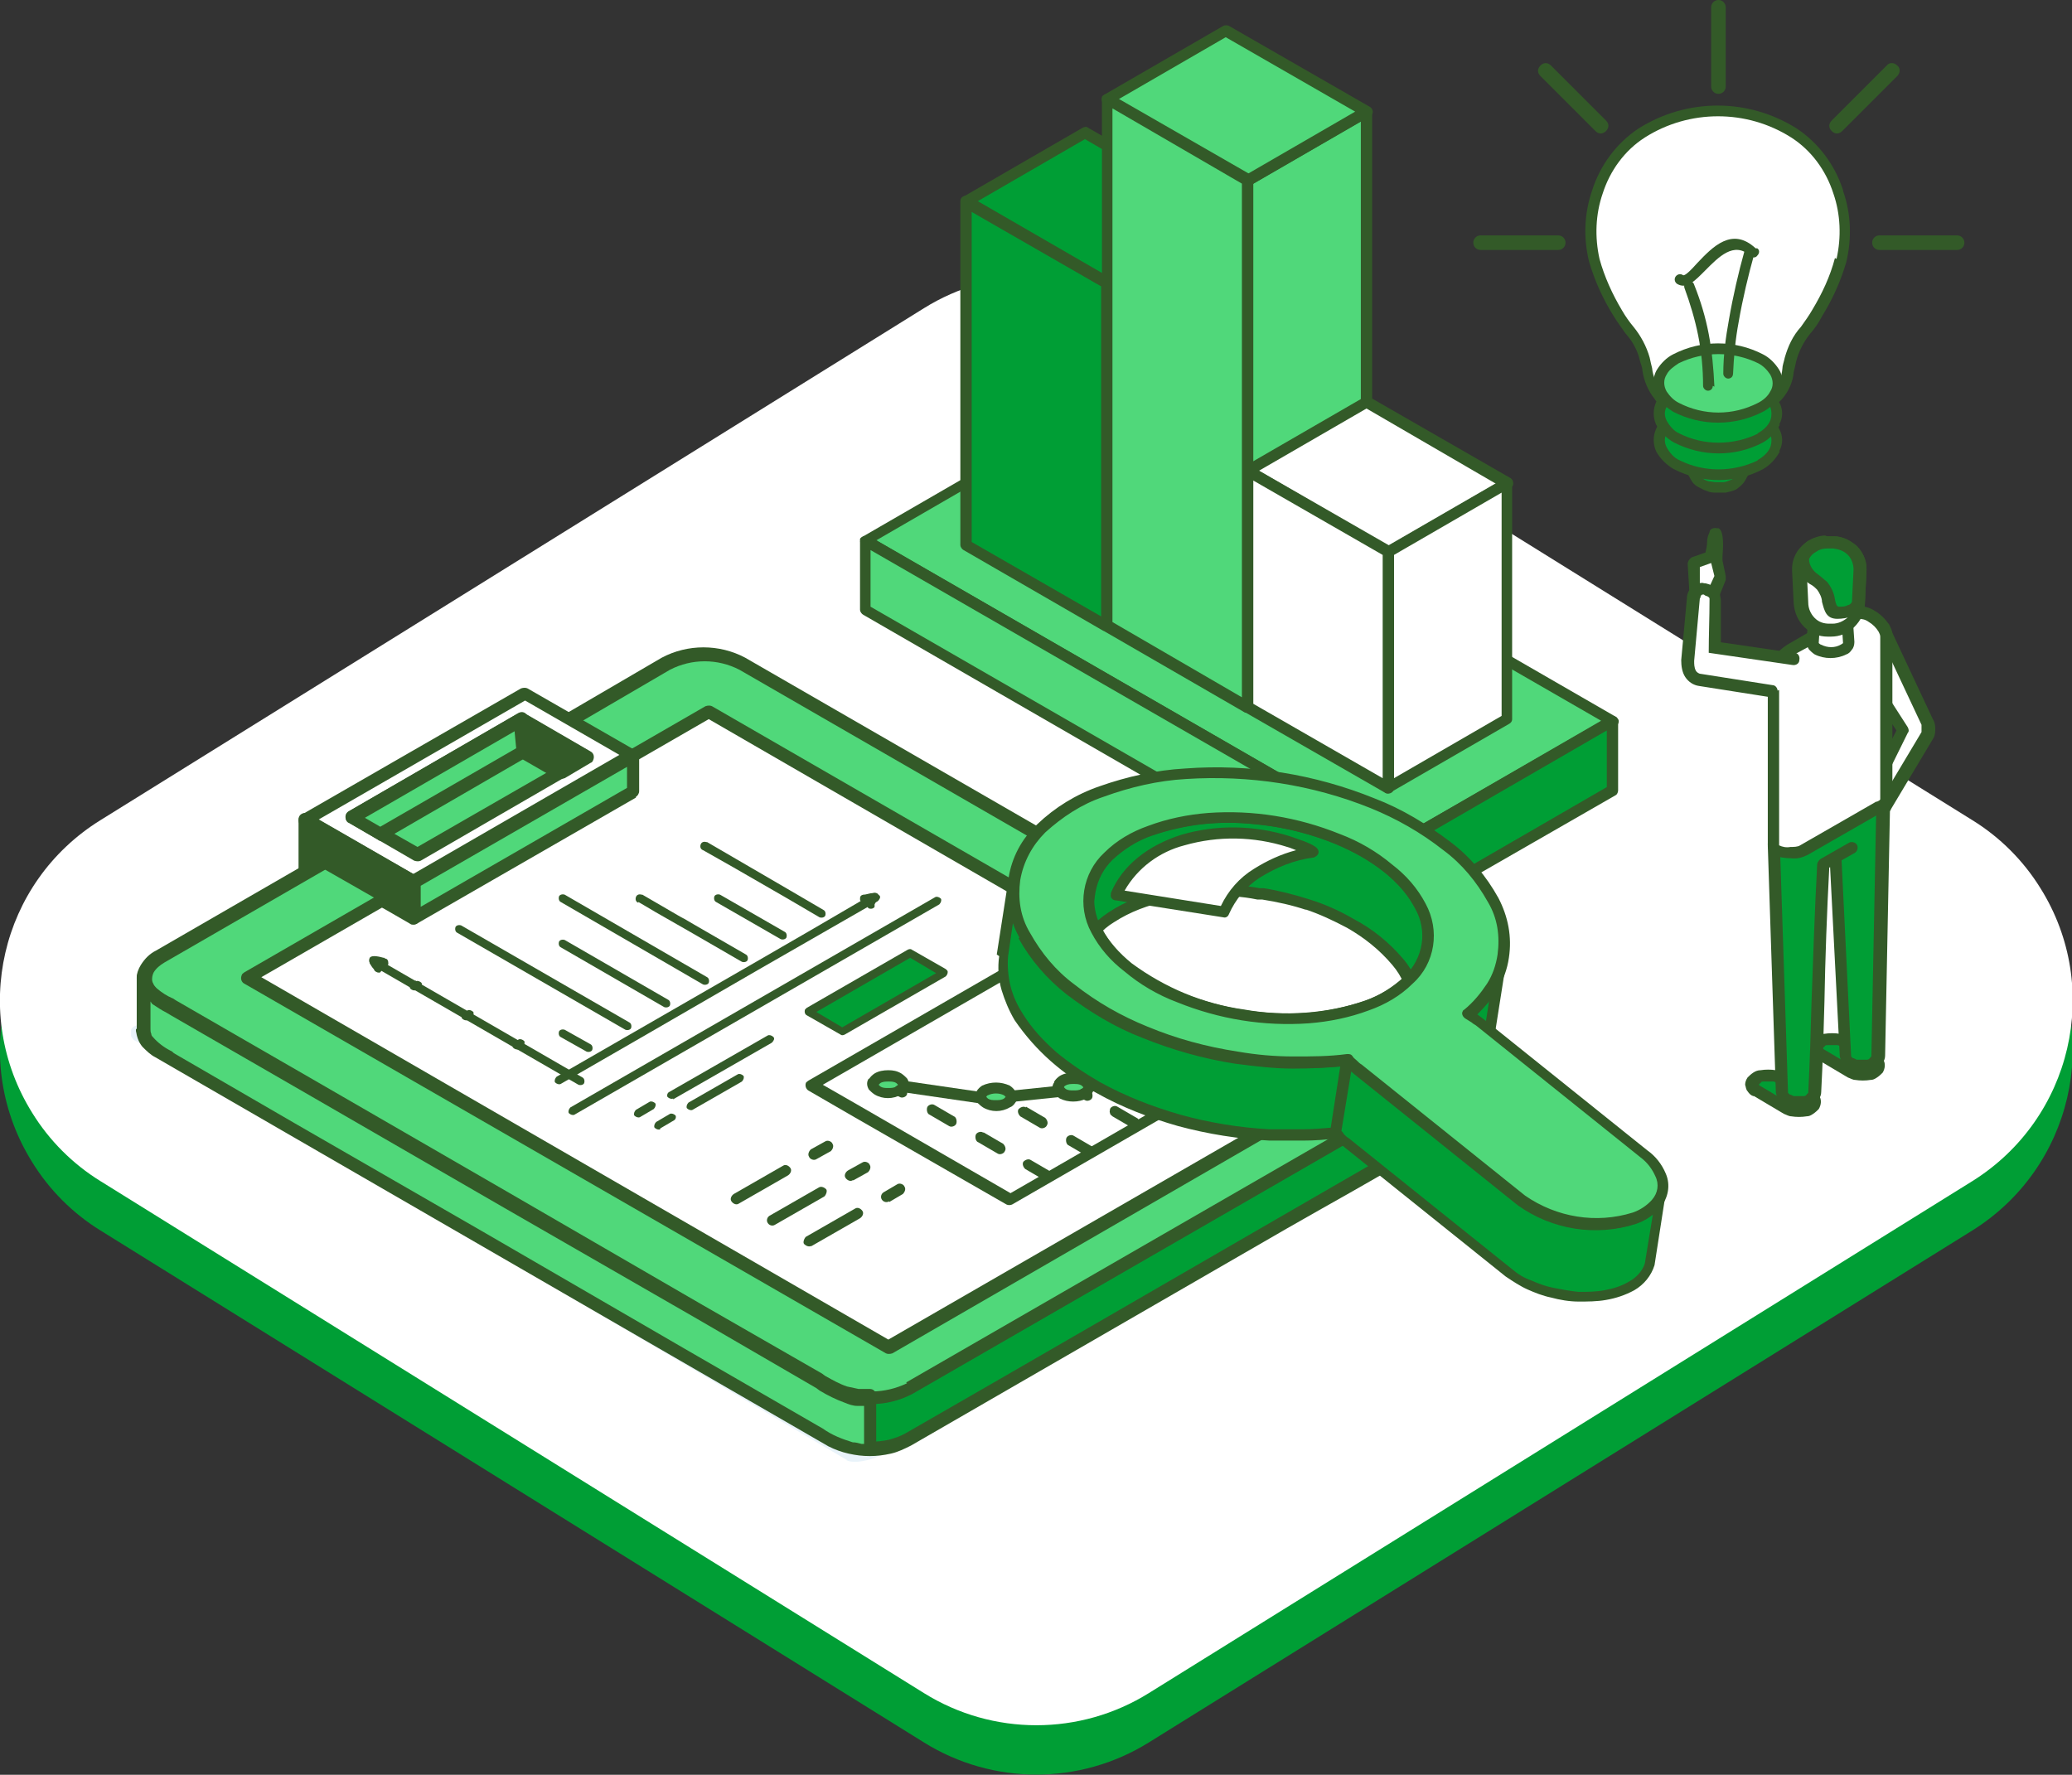 <?xml version="1.0" encoding="UTF-8"?>
<svg xmlns="http://www.w3.org/2000/svg" width="256.1" height="219.4" version="1.1" xmlns:xlink="http://www.w3.org/1999/xlink" viewBox="0 0 256.1 219.4">
  <rect x="0" y="0" width="256.1" height="219.4" fill="#333333" stroke="none"/>
  <defs>
    <style>
      .cls-1 {
        fill: #009e35;
      }

      .cls-1, .cls-2, .cls-3, .cls-4, .cls-5 {
        fill-rule: evenodd;
      }

      .cls-6 {
        clip-path: url(#clippath-6);
      }

      .cls-7 {
        clip-path: url(#clippath-7);
      }

      .cls-8 {
        opacity: .2;
      }

      .cls-9 {
        opacity: .1;
      }

      .cls-10 {
        opacity: .1;
      }

      .cls-11 {
        clip-path: url(#clippath-4);
      }

      .cls-12 {
        clip-path: url(#clippath-9);
      }

      .cls-13 {
        clip-path: url(#clippath-10);
      }

      .cls-2 {
        fill: #fff;
      }

      .cls-14 {
        opacity: .2;
      }

      .cls-3, .cls-15 {
        fill: #335a28;
      }

      .cls-16 {
        fill: none;
      }

      .cls-4 {
        fill: #1a87c7;
      }

      .cls-5 {
        fill: #50d87a;
      }

      .cls-17 {
        clip-path: url(#clippath-1);
      }

      .cls-18 {
        clip-path: url(#clippath-5);
      }

      .cls-19 {
        opacity: .1;
      }

      .cls-20 {
        clip-path: url(#clippath-8);
      }

      .cls-21 {
        clip-path: url(#clippath-3);
      }

      .cls-22 {
        opacity: .2;
      }

      .cls-23 {
        opacity: .1;
      }

      .cls-24 {
        opacity: .2;
      }

      .cls-25 {
        clip-path: url(#clippath-2);
      }

      .cls-26 {
        clip-path: url(#clippath);
      }
    </style>
    <clipPath id="clippath">
      <rect class="cls-16" y="0" width="256.1" height="219.4"/>
    </clipPath>
    <clipPath id="clippath-1">
      <rect class="cls-16" y="0" width="256.1" height="219.4"/>
    </clipPath>
    <clipPath id="clippath-2">
      <rect class="cls-16" x="16.2" y="87.9" width="157.8" height="92.8"/>
    </clipPath>
    <clipPath id="clippath-3">
      <rect class="cls-16" x="19.2" y="88.8" width="153" height="90.1"/>
    </clipPath>
    <clipPath id="clippath-4">
      <rect class="cls-16" x="22.3" y="89.8" width="148.1" height="87.5"/>
    </clipPath>
    <clipPath id="clippath-5">
      <rect class="cls-16" x="25.3" y="90.7" width="143.3" height="84.9"/>
    </clipPath>
    <clipPath id="clippath-6">
      <rect class="cls-16" x="28.4" y="91.6" width="138.4" height="82.2"/>
    </clipPath>
    <clipPath id="clippath-7">
      <rect class="cls-16" x="31.4" y="92.6" width="133.6" height="79.6"/>
    </clipPath>
    <clipPath id="clippath-8">
      <rect class="cls-16" x="34.5" y="93.5" width="128.7" height="77"/>
    </clipPath>
    <clipPath id="clippath-9">
      <rect class="cls-16" x="37.5" y="94.4" width="123.9" height="74.3"/>
    </clipPath>
    <clipPath id="clippath-10">
      <rect class="cls-16" x="114.2" y="63.2" width="73.9" height="42.6"/>
    </clipPath>
  </defs>
  <!-- Generator: Adobe Illustrator 28.7.1, SVG Export Plug-In . SVG Version: 1.2.0 Build 142)  -->
  <g>
    <g id="Groupe_160">
      <g class="cls-26">
        <g id="Groupe_159">
          <g id="Groupe_158">
            <g class="cls-17">
              <g id="Groupe_157">
                <path id="Tracé_1477" class="cls-1" d="M114.2,44.2L12.4,107.5C0,115.2-3.7,131.4,4,143.7c2.1,3.4,5,6.3,8.4,8.4l101.8,63.3c8.5,5.3,19.3,5.3,27.8,0l101.8-63.3c12.3-7.7,16.1-23.9,8.4-36.2-2.1-3.4-5-6.3-8.4-8.4l-101.8-63.3c-8.5-5.3-19.3-5.3-27.8,0"/>
                <path id="Tracé_1478" class="cls-2" d="M114.2,38.1L12.4,101.4C0,109.1-3.7,125.3,4,137.6c2.1,3.4,5,6.3,8.4,8.4l101.8,63.3c8.5,5.3,19.3,5.3,27.8,0l101.8-63.3c12.3-7.7,16.1-23.9,8.4-36.2-2.1-3.4-5-6.3-8.4-8.4l-101.8-63.3c-8.5-5.3-19.3-5.3-27.8,0"/>
                <path id="Tracé_1479" class="cls-1" d="M215.7,58.2l-.5.9c-.5.7-1.2,1.1-2,1.2-.7.1-1.4,0-2.1,0-.7-.1-1.2-.5-1.6-1.1l-.5-.9c2.2.6,4.5.6,6.7,0"/>
                <path id="Tracé_1480" class="cls-3" d="M216.2,58.5l-.5.9c-.3.5-.7.8-1.1,1.1-.4.2-.9.3-1.3.4h0c-.4,0-.8,0-1.1,0-.4,0-.8,0-1.2-.2h0c-.4-.1-.7-.3-1.1-.5-.4-.2-.7-.5-.9-.9l-.5-.9c-.2-.3,0-.7.3-.9.1,0,.3,0,.5,0,2.1.6,4.2.6,6.3,0,.3-.1.7,0,.8.4,0,.2,0,.4,0,.5M214,59.3c0,0,.2-.1.3-.2-.7,0-1.3.1-2,.1-.7,0-1.3,0-2-.1h.1c.2.2.5.3.8.4.3,0,.6.1.9.1.3,0,.6,0,.9,0h0c.3,0,.7-.2,1-.3"/>
                <path id="Tracé_1481" class="cls-1" d="M217.5,57.4c2-1.1,2.6-2.7,1.8-4.2l-1.4-2.7h-11.2l-1.4,2.7c-.7,1.4-.1,3.1,1.8,4.2,3.2,1.6,7.1,1.6,10.3,0"/>
                <path id="Tracé_1482" class="cls-3" d="M217.2,56.9c.7-.4,1.3-.9,1.6-1.6.2-.5.2-1.2,0-1.7l-1.2-2.4h-10.4l-1.2,2.4c-.3.5-.3,1.1,0,1.7.4.7.9,1.3,1.6,1.6,3,1.5,6.6,1.5,9.7,0h0ZM220,55.8c-.5.9-1.2,1.7-2.1,2.2h0c-3.4,1.8-7.5,1.8-11,0-.9-.5-1.7-1.3-2.2-2.2-.4-.9-.4-1.9,0-2.8l1.4-2.7c0-.2.3-.4.6-.4h11.2c.2,0,.5.1.6.4l1.4,2.7c.5.9.5,1.9,0,2.8"/>
                <path id="Tracé_1483" class="cls-2" d="M227.2,23.7c2.1,6.5-.2,10.9-2.5,14.9-1.5,2.5-2.5,2.9-3.3,5.7-.5,1.7-.3,3.1-1.7,4.5-3.7,3.8-11.5,4-14.8,0-1.3-1.5-1.2-2.7-1.7-4.5-.8-2.9-1.9-3.2-3.3-5.7-2.3-4-4.6-8.4-2.5-14.9,2.1-6.7,8.5-10,14.9-10s12.8,3.3,14.9,10"/>
                <path id="Tracé_1484" class="cls-3" d="M227.8,23.6c1,2.8,1.1,5.9.4,8.8-.7,2.4-1.7,4.6-3,6.7-.4.8-.9,1.5-1.5,2.2h0c-.8,1-1.4,2.2-1.7,3.4-.1.5-.2.9-.3,1.3-.1,1.3-.7,2.5-1.5,3.4-.2.2-.4.4-.7.6-2.1,1.7-4.7,2.5-7.4,2.5-2.6,0-5.2-.8-7.1-2.6-.2-.2-.4-.4-.5-.6-.8-1-1.3-2.2-1.5-3.5,0-.4-.2-.8-.3-1.2-.3-1.3-.9-2.4-1.8-3.4-.5-.7-1-1.4-1.5-2.2-1.3-2.1-2.3-4.3-3-6.7-.7-2.9-.6-5.9.4-8.8,1-3.1,3-5.8,5.7-7.6,6-3.8,13.6-3.8,19.6,0,2.7,1.8,4.7,4.5,5.7,7.6M227,32c.6-2.7.5-5.5-.4-8.1-.9-2.8-2.7-5.3-5.2-6.9-5.5-3.5-12.6-3.5-18.1,0-2.5,1.6-4.3,4.1-5.2,6.9-.9,2.6-1,5.4-.4,8.1.6,2.2,1.6,4.4,2.8,6.4.4.7.9,1.4,1.4,2,.9,1.1,1.6,2.4,2,3.8.1.5.2.9.3,1.3.1,1.1.6,2.1,1.2,2.9.1.2.3.3.4.5,1.7,1.5,4,2.3,6.2,2.2,2.4,0,4.7-.7,6.5-2.2.2-.2.4-.3.6-.5.7-.8,1.1-1.7,1.2-2.8,0-.4.2-.9.3-1.4.4-1.4,1-2.7,2-3.8h0c.5-.7,1-1.4,1.4-2.1,1.2-2,2.2-4.1,2.8-6.4"/>
                <path id="Tracé_1485" class="cls-1" d="M217.5,54.1c2-1.1,2.6-2.7,1.8-4.2l-1.4-2.7h-11.2l-1.4,2.7c-.7,1.4-.1,3.1,1.8,4.2,3.2,1.6,7.1,1.6,10.3,0"/>
                <path id="Tracé_1486" class="cls-3" d="M217.2,53.6c.7-.4,1.3-.9,1.6-1.6.2-.5.2-1.2,0-1.7l-1.2-2.4h-10.4l-1.2,2.4c-.3.5-.3,1.1,0,1.7.4.7.9,1.3,1.6,1.6,3,1.5,6.6,1.5,9.7,0h0ZM220,52.5c-.5.9-1.2,1.7-2.1,2.2h0c-3.4,1.8-7.5,1.8-11,0-.9-.5-1.7-1.3-2.2-2.2-.4-.9-.4-1.9,0-2.8l1.4-2.7c0-.2.3-.4.6-.4h11.2c.2,0,.5.1.6.4l1.4,2.7c.5.9.5,1.9,0,2.8"/>
                <path id="Tracé_1487" class="cls-5" d="M217.5,44.4c2.9,1.7,2.9,4.4,0,6-3.3,1.7-7.2,1.7-10.5,0-2.9-1.7-2.9-4.4,0-6,3.3-1.7,7.2-1.7,10.5,0"/>
                <path id="Tracé_1488" class="cls-3" d="M217.9,43.8c.8.4,1.5,1.1,2,1.9.6,1,.6,2.3,0,3.3-.5.8-1.2,1.5-2,1.9-3.5,1.8-7.6,1.8-11.1,0h0c-.8-.5-1.5-1.1-2-1.9-.6-1-.6-2.3,0-3.3.5-.8,1.2-1.5,2-1.9h0c3.5-1.8,7.6-1.8,11.1,0M218.8,46.3c-.4-.6-.9-1.1-1.5-1.4-3.1-1.5-6.7-1.5-9.8,0h0c-.6.4-1.2.8-1.5,1.4-.4.6-.4,1.4,0,2.1.4.6.9,1.1,1.5,1.4h0c3.1,1.6,6.7,1.6,9.8,0,.6-.3,1.2-.8,1.5-1.4.4-.6.4-1.4,0-2.1"/>
                <path id="Tracé_1489" class="cls-3" d="M214.2,46.2c0,.4-.3.6-.6.6s-.6-.3-.6-.6c0-2.3.3-4.5.7-6.7.5-2.9,1.2-5.9,1.9-8.4.1-.3.5-.5.8-.4.3,0,.5.4.4.8-.7,2.5-1.4,5.4-1.9,8.3-.4,2.1-.6,4.3-.7,6.5M211.7,47.7c0,.4-.3.6-.6.6s-.6-.3-.6-.6h0c0-2.1-.2-4.2-.6-6.2-.4-2-1-4-1.7-5.9-.1-.3,0-.7.4-.8.3-.1.7,0,.8.4.8,2,1.4,4,1.8,6.1.4,2.1.6,4.3.7,6.5"/>
                <path id="Tracé_1490" class="cls-3" d="M217.2,30.7c.3.2.3.6,0,.9-.2.3-.6.3-.9,0h0c-2-1.8-3.9.2-5.5,1.8-1.3,1.3-2.3,2.4-3.5,1.7-.3-.2-.4-.6-.2-.9.2-.3.6-.4.9-.2.2.2,1-.6,1.8-1.5,1.9-2,4.3-4.5,7.2-1.8"/>
                <path id="Tracé_1491" class="cls-3" d="M213.3,10.7c0,.5-.4.9-.9.9-.5,0-.9-.4-.9-.9,0,0,0,0,0,0V.9c0-.5.4-.9.9-.9.5,0,.9.4.9.9,0,0,0,0,0,0v9.8Z"/>
                <path id="Tracé_1492" class="cls-3" d="M198.5,14.9c.4.4.4.9,0,1.3s-.9.4-1.3,0h0l-6.8-6.8c-.4-.4-.4-.9,0-1.3s.9-.4,1.3,0l6.8,6.8Z"/>
                <path id="Tracé_1493" class="cls-3" d="M192.6,29.1c.5,0,.9.4.9.9s-.4.9-.9.9h-9.6c-.5,0-.9-.4-.9-.9s.4-.9.9-.9h9.6Z"/>
                <path id="Tracé_1494" class="cls-3" d="M227.7,16.2c-.4.4-.9.4-1.3,0s-.4-.9,0-1.3h0l6.8-6.8c.3-.4.9-.4,1.3,0,.4.3.4.9,0,1.3,0,0,0,0,0,0l-6.8,6.8Z"/>
                <path id="Tracé_1495" class="cls-3" d="M232.3,30.9c-.5,0-.9-.4-.9-.9s.4-.9.9-.9h9.6c.5,0,.9.4.9.9s-.4.9-.9.9h-9.6Z"/>
                <path id="Tracé_1496" class="cls-2" d="M228.8,80.4l4.1-2.5,5.4,11.2c.2.5.3,1,0,1.5-.1.3,0,0,0,.1l-4.5,8.4c0,.2,0,.1-.3.4-.5.4-1.3.3-1.7-.2-.3-.4-.4-.9-.1-1.3l3.4-7.9-6.3-9.7Z"/>
                <path id="Tracé_1497" class="cls-3" d="M232.3,78.3c-.2-.4,0-.8.3-1s.8,0,1,.3c0,0,0,0,0,0l5.3,11.3c.2.3.3.7.3,1.1,0,.4,0,.8-.2,1.2,0,0,0,0,0,0l-5.2,8.7c-.3.7-1,1.2-1.8,1.2-.3,0-.5,0-.8-.1-.3-.1-.5-.3-.7-.5-.5-.6-.5-1.4-.2-2.1h0s4.1-8.1,4.1-8.1l-5.2-8c-.2-.3-.1-.8.2-1,.3-.2.8-.1,1,.2,0,0,0,0,0,0l5.4,8.4h0c.1.2.2.5,0,.7l-4.2,8.5c-.1.2-.1.4,0,.5,0,0,0,0,0,0,0,0,.1,0,.2,0,.2,0,.4-.2.5-.4h0s0,0,0,0l5.2-8.7c0-.2,0-.3,0-.5,0-.1,0-.3,0-.4,0,0,0,0,0,0l-5.3-11.3Z"/>
                <path id="Tracé_1498" class="cls-1" d="M225,130.4c-.5-.2-.7-.6-.5-1.1,0-.3.3-.5.5-.5.9-.5,1.9-.5,2.8,0l3.7,2.2c.5.2.7.6.5,1.1,0,.3-.3.5-.5.5-.9.5-1.9.5-2.8,0l-3.7-2.2Z"/>
                <path id="Tracé_1499" class="cls-3" d="M224.6,131c-.3-.1-.5-.3-.7-.6,0,0,0,0,0,0-.2-.2-.2-.5-.3-.8,0-.3.1-.6.3-.9h0c.2-.2.4-.4.7-.6h0c.3-.2.6-.3.9-.3.6-.1,1.3-.1,1.9,0,.3,0,.6.2.9.3h0s3.7,2.2,3.7,2.2c.3.1.5.3.7.6,0,0,0,0,0,0,.4.5.3,1.2,0,1.7h0c-.2.2-.4.4-.7.6h0c-.3.2-.5.3-.8.3-.6.1-1.3.1-1.9,0-.3,0-.6-.2-.9-.3l-3.7-2.2ZM225.2,129.5c0,0,.1.1.2.2l3.7,2.2c.1,0,.3.1.5.2.4,0,.8,0,1.2,0,.1,0,.3,0,.4-.2h0c0,0,.1-.1.2-.2h0c0,0-.1-.1-.2-.2l-3.7-2.1h0c-.1-.1-.3-.2-.4-.2-.4,0-.8,0-1.2,0-.2,0-.3,0-.4.2h0c0,0-.1,0-.2.2h0Z"/>
                <path id="Tracé_1500" class="cls-1" d="M217.1,134.8c-.5-.2-.7-.6-.5-1.1,0-.3.3-.5.5-.5.9-.5,1.9-.5,2.8,0l3.7,2.2c.5.2.7.6.5,1.1,0,.3-.3.5-.5.5-.9.5-1.9.5-2.8,0l-3.7-2.2Z"/>
                <path id="Tracé_1501" class="cls-3" d="M216.7,135.5c-.3-.1-.5-.3-.7-.6,0,0,0,0,0,0-.2-.2-.2-.5-.3-.8,0-.3.1-.6.3-.9h0c.2-.2.4-.4.7-.6h0c.3-.2.6-.3.9-.3.6-.1,1.3-.1,1.9,0,.3,0,.6.2.9.3h0s3.7,2.2,3.7,2.2c.3.1.5.3.7.6,0,0,0,0,0,0,.4.5.3,1.2,0,1.7h0c-.2.2-.4.4-.7.6h0c-.3.2-.5.3-.8.3-.6.1-1.3.1-1.9,0-.3,0-.6-.2-.9-.3l-3.7-2.2ZM217.3,134c0,0,.1.1.2.2l3.7,2.2c.1,0,.3.1.5.2.4,0,.8,0,1.2,0,.1,0,.3,0,.4-.2h0c0,0,.1-.1.2-.2h0c0,0-.1-.1-.2-.2l-3.7-2.1h0c-.1-.1-.3-.2-.4-.2-.4,0-.8,0-1.2,0-.2,0-.3,0-.4.2h0c0,0-.1,0-.2.2h0Z"/>
                <path id="Tracé_1502" class="cls-1" d="M231,97.2c1.1.4,1.8,1.5,1.8,2.6,0,0,0,.2,0,.2l-.6,30.5c0,.4-.3.7-.6.8-.9.5-1.9.5-2.8,0-.3-.1-.6-.5-.6-.8l-1.3-24.6-1.6.9c-.5,9.5-.7,18.8-1,28.2,0,.4-.3.7-.6.8-.9.5-1.9.5-2.8,0-.3-.1-.6-.5-.6-.8l-1-30.5c0,0,0-.2,0-.2,0-1.7,1-2.2,2.3-2.9l4-2.3,2.9-1.6c.8-.5,1.7-.6,2.6-.3"/>
                <path id="Tracé_1503" class="cls-3" d="M231.3,96.5c1.4.5,2.3,1.9,2.3,3.3,0,.1,0,.2,0,.3l-.6,30.4h0c0,.3-.1.6-.3.9h0c-.2.2-.4.4-.7.6h0c-.3.2-.5.3-.8.3-.6.1-1.3.1-1.9,0-.3,0-.6-.2-.9-.3-.3-.1-.5-.3-.7-.6,0,0,0,0,0,0-.2-.2-.2-.5-.3-.8h0s-1.2-23.4-1.2-23.4h-.1c-.3,5.7-.5,11.2-.6,16.7-.1,3.7-.2,7.4-.4,11.1h0c0,.3-.1.6-.3.9h0c-.2.2-.4.4-.7.6h0c-.3.2-.5.3-.8.3-.6.1-1.3.1-1.9,0-.3,0-.6-.2-.9-.3-.3-.1-.5-.3-.7-.6,0,0,0,0,0,0-.2-.2-.2-.5-.3-.8h0s-1-30.5-1-30.5h0v-.3c0-2.1,1.2-2.7,2.6-3.5h0c2.3-1.3,4.6-2.7,6.9-3.9h0c.5-.3,1-.5,1.6-.5.6,0,1.1,0,1.6.2M231.7,98.7c-.2-.3-.6-.6-1-.8-.3-.1-.6-.2-.9-.1-.4,0-.7.2-1,.4l-6.9,3.9h-.1c-1,.6-1.8,1.1-1.8,2.3h0c0,0,0,.2,0,.2h0s1,30.5,1,30.5h0c0,0,0,0,0,0,0,0,.1.1.2.2.1,0,.3.1.5.2.4,0,.8,0,1.2,0,.1,0,.3,0,.4-.2h0c0,0,.1-.1.2-.2h0s0,0,0,0h0c.2-3.8.3-7.5.4-11.1.2-5.7.4-11.4.7-17.1h0c0-.3.2-.5.4-.6l1.5-.9c.3-.2.8-.1,1,.2,0,.1.1.2.1.4l1.2,24.6s0,0,0,0h0c0,0,.1.1.2.2.1,0,.3.1.5.2.4,0,.8,0,1.2,0,.1,0,.3,0,.4-.2h0c0,0,.1-.1.2-.2h0s0,0,0,0h0l.6-30.5s0,0,0-.1h0v-.2c0-.4-.1-.8-.4-1.2"/>
                <path id="Tracé_1504" class="cls-2" d="M224.8,76.5c.9.4,1.9.4,2.8,0,.4-.1.7-.6.5-1.1,0-.2-.3-.4-.5-.5-.9-.4-1.9-.4-2.8,0-.4.1-.7.6-.5,1.1,0,.2.3.4.5.5"/>
                <path id="Tracé_1505" class="cls-3" d="M225.2,75.8c.6.3,1.4.3,2,0,0,0,.1,0,.2-.1,0,0-.1-.1-.2-.1h0c-.3-.2-.6-.2-1-.2-.3,0-.7,0-1,.2h0c0,0-.1,0-.2.1,0,0,.1.1.2.1h0ZM226.2,77.6c-.6,0-1.2-.1-1.8-.4h0c-.3-.2-.6-.4-.7-.7h0c-.1-.2-.2-.5-.2-.7h0c0-.2,0-.5.2-.7,0,0,0,0,0,0,.2-.3.4-.5.7-.7h0c.5-.3,1.1-.4,1.8-.4.6,0,1.2.1,1.7.4h0c.3.2.6.4.7.7h0c.3.5.3,1,0,1.5h0c-.2.3-.4.5-.7.7-.5.3-1.1.4-1.8.4"/>
                <path id="Tracé_1506" class="cls-2" d="M232.5,99.7h0c.5-.2.7-.7.7-1.1v-19.9c-.2-1.8-2.9-3.4-4.1-2.7l-5.7,3.3-2.1,1.2c-1.1.5-1.9,1.6-2.1,2.8v20.6c0,.1,0,.3,0,.4h0c0,0,0,0,0,0,0,.3-.2.5.4.9,1.1.5,2.3.5,3.4,0l9.5-5.5h0Z"/>
                <path id="Tracé_1507" class="cls-3" d="M232.9,100.3s0,0-.1,0l-9.4,5.4c-.6.3-1.3.5-2,.4-.7,0-1.5-.1-2.1-.4-.8-.5-.8-.9-.8-1.3,0,0,0-.1,0-.2h0c0-.1,0-.2,0-.3,0,0,0-.2,0-.3v-20.5c0-.7.3-1.4.7-1.9.5-.6,1.1-1.1,1.7-1.5l7.8-4.5c.2-.1.5-.2.8-.3.8,0,1.6.2,2.2.6.7.4,1.3,1,1.8,1.7.2.4.4.8.4,1.2,0,0,0,0,0,.1v19.9c0,.4,0,.7-.2,1.1-.2.3-.5.6-.8.7M232.2,99c0,0,.2-.1.2-.2,0,0,0,0,0,0,0,0,0-.1,0-.2h0v-19.9c0-.2-.1-.4-.2-.6-.3-.5-.7-.9-1.2-1.2-.4-.3-.8-.4-1.3-.4,0,0-.1,0-.2,0-2.6,1.5-5.2,3.1-7.9,4.5-.5.3-.9.6-1.3,1.1-.2.3-.4.7-.4,1.1v20.6c0,0,0,.1,0,.2h0c0,0,0,0,0,.1,0,.1,0,.3,0,.4h0s0,.1,0,.1c0,0,0,0,0-.1h0c.4.2.9.3,1.4.2.4,0,.9,0,1.2-.2l9.4-5.4s0,0,.1,0"/>
                <path id="Tracé_1508" class="cls-2" d="M224.3,75.7h3.9l.3,3.7s0,0,0,.1c0,.4-.3.8-.7.9-1,.5-2.2.5-3.2,0-.4-.2-.6-.5-.7-.9,0,0,0,0,0-.1l.3-3.7Z"/>
                <path id="Tracé_1509" class="cls-3" d="M224.3,74.9h4.6l.3,4.4s0,0,0,0c0,0,0,0,0,.1h0c0,.3-.1.7-.3.9h0c-.2.3-.4.5-.7.6-1.2.6-2.7.6-3.9,0h0c-.3-.2-.5-.4-.7-.6h0c-.2-.3-.3-.6-.3-.9h0c0,0,0-.1,0-.2l.3-4.4h.7ZM227.5,76.4h-2.5l-.2,3h0c0,0,0,0,0,.1h0c0,0,.2.2.3.2h0c.8.4,1.7.4,2.4,0,0,0,.2-.1.3-.2h0s0,0,0,0h0c0,0-.2-3.1-.2-3.1Z"/>
                <path id="Tracé_1510" class="cls-2" d="M226.6,67.1h-.7c-1.8,0-3.3,1.5-3.4,3.3,0,0,0,0,0,0l.2,4.1c0,1.8,1.5,3.3,3.4,3.4h.4c1.8,0,3.3-1.5,3.4-3.4l.2-4.1c0-1.8-1.4-3.3-3.3-3.4,0,0,0,0,0,0"/>
                <path id="Tracé_1511" class="cls-3" d="M226.6,67.8h-.8c-.7,0-1.3.3-1.8.8-.5.4-.7,1.1-.7,1.7h0c0,0,.2,4.2.2,4.2,0,.7.3,1.4.8,1.9.5.5,1.1.7,1.8.7h.4c.7,0,1.3-.3,1.8-.7.5-.5.8-1.2.8-1.9l.2-4.1h0c0-.7-.3-1.4-.7-1.8-.5-.5-1.1-.7-1.8-.8h-.1ZM225.8,66.3h.7s.1,0,.2,0c1,0,2,.5,2.8,1.2.7.7,1.2,1.7,1.2,2.8,0,0,0,0,0,.2l-.2,4.1c0,1.1-.5,2.1-1.3,2.9-.8.8-1.8,1.2-2.9,1.2h-.4c-1.1,0-2.1-.4-2.9-1.2-.8-.8-1.2-1.8-1.3-2.9l-.2-4.1v-.2c0-1,.4-2,1.2-2.8.7-.7,1.7-1.2,2.8-1.2h.2Z"/>
                <path id="Tracé_1512" class="cls-3" d="M228.5,104.2c.3-.2.8-.1,1,.2.2.3.1.8-.2,1,0,0,0,0,0,0l-3.5,2c-.3.2-.8.1-1-.2-.2-.3-.1-.8.2-1,0,0,0,0,0,0l3.5-2Z"/>
                <path id="Tracé_1513" class="cls-1" d="M226.6,67.1h-.7c-1.3,0-2.5.8-3.1,2,.3,2.4,1.3,2.2,2.4,3.4,1.2,1.3.4,3.2,2,3.3.9,0,1.8-.3,2.4-.9h.2c0-.2,0-.3,0-.4l.2-4.1c0-1.8-1.4-3.3-3.3-3.4,0,0,0,0,0,0"/>
                <path id="Tracé_1514" class="cls-3" d="M226.6,67.8h-.7c-.5,0-1,.1-1.4.4-.4.2-.7.5-.9.9,0,.8.5,1.5,1.1,1.9h0c.4.3.7.6,1.1.9.5.6.9,1.4,1,2.2.1.5.2.9.5.9.4,0,.8,0,1.1-.2h0c.2,0,.4-.2.5-.4,0,0,0,0,0,0l.2-4h0c0-.7-.3-1.4-.7-1.8-.5-.5-1.1-.7-1.8-.8h-.1ZM225.8,66.3h.7s.1,0,.2,0c1,0,2,.5,2.8,1.2.7.7,1.2,1.7,1.2,2.8,0,0,0,0,0,.2l-.2,4.2h0c0,.3-.1.5-.3.6h-.1c-.3.5-.7.7-1.2.9,0,0,0,0,0,0-.6.2-1.2.3-1.8.3-1.4,0-1.6-1-1.9-2.1,0-.5-.3-1.1-.6-1.5-.3-.3-.5-.5-.9-.7h0c-1.1-.7-1.8-1.8-1.8-3.1,0-.1,0-.3,0-.4.3-.7.9-1.3,1.5-1.8.7-.4,1.5-.7,2.2-.7"/>
                <path id="Tracé_1515" class="cls-2" d="M209.6,73l2.3.2.8-2-.5-2c0-.6.2-3.3,0-3.4-.2,0-.3,1.8-.7,2.9l-2.1.7.2,3.4Z"/>
                <path id="Tracé_1516" class="cls-3" d="M210.3,72.3h1.1c0,0,.5-1.1.5-1.1l-.4-1.6-1.4.5v2.2ZM211.8,74l-2.3-.2c-.4,0-.7-.3-.7-.7l-.2-3.4h0c0-.3.2-.6.5-.8l1.7-.6c.1-.4.2-.9.2-1.3,0-.4.1-.8.3-1.2h0c0-.4.5-.6.9-.5,0,0,.1,0,.2,0,.7.3.6,2.3.5,3.5v.5s.4,1.9.4,1.9c0,.2,0,.4,0,.5l-.8,2c-.1.3-.4.5-.8.5"/>
                <path id="Tracé_1517" class="cls-2" d="M219.2,85.4c1.9.3,2.8-3.9,1-4.2l-8.1-1.2v-5.9c.1-.2.2,0,0-.5-.3-.6-1-.9-1.7-.8-.5.2-.9.6-.9,1.2l-.7,7.3c-.2,2.4.8,2.7,3,3.1l7.4,1.1Z"/>
                <path id="Tracé_1518" class="cls-3" d="M221.8,80.7c.4,0,.7.4.6.9,0,.4-.4.7-.9.6l-10.3-1.5c0-2.2.1-4.4.1-6.6,0,0,0,0,0-.1,0-.1-.1-.2-.3-.3-.1,0-.3-.1-.4-.2,0,0,0,0-.1,0-.1,0-.2,0-.3.2,0,0,0,.2-.1.3l-.7,7.7c0,.4,0,.8.2,1.2.1.2.4.4.6.4l8.9,1.4c.4,0,.7.5.6.9,0,.4-.4.7-.8.6l-8.9-1.4c-.7-.1-1.3-.5-1.7-1.1-.4-.6-.5-1.4-.5-2.1l.7-7.6c0-.4.1-.8.4-1.2.3-.3.6-.6,1-.7.2,0,.5-.1.7,0,.4,0,.8.2,1.2.4.4.3.6.6.8,1,0,.2.1.5.1.7v5.2c0,0,8.9,1.3,8.9,1.3Z"/>
                <g id="Groupe_132" class="cls-19">
                  <g id="Groupe_131">
                    <g class="cls-25">
                      <g id="Groupe_130">
                        <path id="Tracé_1519" class="cls-4" d="M104.7,180.5l-87.9-51.8c-.5-.2-.8-.8-.6-1.3,0-.3.3-.5.6-.6l65.4-38.5c1-.5,2.2-.5,3.1,0l3.4,2,2,1.2c25.7,15.2,51.4,30.3,77.2,45.5l1.7,1,3.6,2.1c.5.2.8.8.6,1.3,0,.3-.3.5-.6.6l-64.6,38c-.9.5-3.1,1-4,.5"/>
                      </g>
                    </g>
                  </g>
                </g>
                <g id="Groupe_135" class="cls-23">
                  <g id="Groupe_134">
                    <g class="cls-21">
                      <g id="Groupe_133">
                        <path id="Tracé_1520" class="cls-4" d="M105.5,178.8l-85.7-50.7c-.5-.2-.8-.7-.6-1.2,0-.3.3-.5.6-.6l62.9-37c1-.5,2.1-.5,3.1,0l3.3,2c.7.4,1.3.8,2,1.2l75.1,44.4,1.7,1,3.6,2.1c.5.2.8.7.6,1.2,0,.3-.3.5-.6.6l-62.2,36.6c-.9.5-2.9.9-3.8.4"/>
                      </g>
                    </g>
                  </g>
                </g>
                <g id="Groupe_138" class="cls-10">
                  <g id="Groupe_137">
                    <g class="cls-11">
                      <g id="Groupe_136">
                        <path id="Tracé_1521" class="cls-4" d="M106.3,177c-27.8-16.5-55.6-33-83.4-49.6-.5-.2-.8-.7-.6-1.2,0-.3.3-.5.6-.6l60.3-35.5c1-.5,2.1-.5,3.1,0l3.3,1.9,2,1.1,73,43.4,1.7,1,3.5,2.1c.5.2.8.7.6,1.2,0,.3-.3.5-.6.6l-59.8,35.2c-.8.5-2.8.8-3.6.3"/>
                      </g>
                    </g>
                  </g>
                </g>
                <g id="Groupe_141" class="cls-9">
                  <g id="Groupe_140">
                    <g class="cls-18">
                      <g id="Groupe_139">
                        <path id="Tracé_1522" class="cls-4" d="M107.2,175.3L25.9,126.9c-.5-.2-.7-.7-.6-1.2,0-.3.3-.5.6-.6l57.8-34c.9-.5,2.1-.5,3,0l3.2,1.9c.6.4,1.3.8,1.9,1.1l70.9,42.4c.6.3,1.1.7,1.7,1l3.5,2c.5.2.7.7.6,1.2,0,.3-.3.5-.6.6l-57.3,33.8c-1.1.6-2.3.7-3.5.3"/>
                      </g>
                    </g>
                  </g>
                </g>
                <g id="Groupe_144" class="cls-8">
                  <g id="Groupe_143">
                    <g class="cls-6">
                      <g id="Groupe_142">
                        <path id="Tracé_1523" class="cls-4" d="M108,173.6L29,126.3c-.5-.2-.7-.7-.6-1.2,0-.3.3-.5.6-.6,18.4-10.8,36.8-21.7,55.2-32.5.9-.5,2-.5,3,0l3.2,1.9,1.9,1.1,68.8,41.3,1.7,1,3.4,2c.5.2.7.7.6,1.2,0,.3-.3.5-.6.6l-54.9,32.3c-1,.5-2.2.6-3.3.2"/>
                      </g>
                    </g>
                  </g>
                </g>
                <g id="Groupe_147" class="cls-22">
                  <g id="Groupe_146">
                    <g class="cls-7">
                      <g id="Groupe_145">
                        <path id="Tracé_1524" class="cls-4" d="M108.8,171.9c-25.6-15.4-51.2-30.8-76.8-46.2-.5-.2-.7-.7-.5-1.2,0-.3.3-.5.5-.5l52.7-31c.9-.5,2-.5,2.9,0l3.1,1.8c.6.4,1.2.7,1.9,1.1,22.3,13.4,44.5,26.9,66.8,40.3l1.6,1,3.4,2c.5.2.7.7.5,1.2,0,.3-.3.5-.5.5l-52.4,30.9c-1,.5-2.1.6-3.2.1"/>
                      </g>
                    </g>
                  </g>
                </g>
                <g id="Groupe_150" class="cls-24">
                  <g id="Groupe_149">
                    <g class="cls-20">
                      <g id="Groupe_148">
                        <path id="Tracé_1525" class="cls-4" d="M109.6,170.1c-24.8-15-49.7-30-74.5-45.1-.5-.2-.7-.7-.6-1.1,0-.3.3-.5.6-.6l50.1-29.5c.9-.5,2-.5,2.9,0l3.1,1.8,1.8,1.1,64.7,39.3,1.6.9,3.3,2c.5.2.7.7.6,1.1,0,.3-.3.5-.6.6l-50,29.5c-.9.5-2,.5-3,0"/>
                      </g>
                    </g>
                  </g>
                </g>
                <g id="Groupe_153" class="cls-14">
                  <g id="Groupe_152">
                    <g class="cls-12">
                      <g id="Groupe_151">
                        <path id="Tracé_1526" class="cls-4" d="M110.4,168.4l-72.3-43.9c-.5-.2-.7-.7-.5-1.1,0-.2.3-.4.5-.5l47.6-28c.9-.5,1.9-.5,2.8,0l3,1.8,1.8,1.1,62.6,38.2,1.6.9,3.3,1.9c.5.2.7.7.5,1.1,0,.2-.3.4-.5.5l-47.6,28c-.9.5-1.9.5-2.8,0"/>
                      </g>
                    </g>
                  </g>
                </g>
                <path id="Tracé_1527" class="cls-1" d="M17.8,120.8v6.4c.1,1.2.9,2.2,2,2.7l83.2,48c3,1.5,6.5,1.5,9.5,0l10.1-5.9,6-3.5,30.3-17.5,5.3-3,10.9-6.3c1.1-.5,1.8-1.5,2-2.7v-6.4c-.1,1.2-.9,2.2-2,2.7l-10.9,6.3-5.3,3-30.3,17.5-6,3.5-10.1,5.9c-3,1.5-6.5,1.5-9.5,0L19.7,123.6c-1.1-.5-1.8-1.5-2-2.7"/>
                <path id="Tracé_1528" class="cls-3" d="M18.6,123.8v3.4c0,.4.2.8.4,1.1.3.4.7.7,1.1.9l83.1,48h0c.7.4,1.4.6,2.1.8,1.5.3,3,.3,4.5,0,.7-.2,1.4-.4,2.1-.8,15.5-8.9,31-17.9,46.4-26.8h0s16.1-9.3,16.1-9.3c.4-.2.8-.6,1.1-.9.3-.3.4-.7.4-1.1v-3.4c-.2.2-.4.3-.7.5h0s-10.9,6.3-10.9,6.3h0s-5.2,3-5.2,3h0l-46.4,26.8s0,0,0,0c-.8.4-1.6.7-2.4.9-.9.2-1.7.3-2.6.3h0c-.9,0-1.7-.1-2.6-.3-.9-.2-1.7-.5-2.5-.9,0,0,0,0,0,0L19.3,124.3s0,0,0,0c-.2-.1-.4-.3-.6-.4M16.9,127.2v-6.4c0-.5.4-.8.8-.8.4,0,.8.3.8.8,0,.4.2.8.4,1.2.3.4.7.7,1.1.9,26.9,15.1,56.1,34.5,83.2,48,.7.4,1.4.6,2.1.8.7.2,1.5.2,2.3.2.8,0,1.5,0,2.3-.2.7-.2,1.4-.4,2.1-.8,15.3-9.1,31-17.9,46.4-26.8h0l5.2-3h0s10.9-6.3,10.9-6.3c.4-.2.8-.6,1.1-.9.3-.3.4-.7.4-1.1,0-.5.4-.8.8-.8.5,0,.8.4.8.8v6.4h0c0,.8-.3,1.5-.8,2.1-.4.5-1,1-1.6,1.3-5.3,3.2-10.8,6.2-16.2,9.3h0s-46.4,26.8-46.4,26.8h0c-.8.4-1.6.8-2.5,1-.9.2-1.7.3-2.6.3h0c-.9,0-1.7-.1-2.6-.3-.9-.2-1.7-.5-2.5-.9h0s-83.2-48.1-83.2-48.1c-.6-.3-1.1-.8-1.6-1.3-.5-.6-.7-1.3-.8-2,0,0,0,0,0-.1"/>
                <path id="Tracé_1529" class="cls-5" d="M112.4,171.6l62.6-36.1c2.6-1.5,2.6-4,0-5.5l-83.2-48c-3-1.5-6.5-1.5-9.5,0l-10.1,5.9-6,3.5-30.3,17.5-5.3,3-10.9,6.3c-2.6,1.5-2.6,4,0,5.5l83.2,48c3,1.5,6.5,1.5,9.5,0"/>
                <path id="Tracé_1530" class="cls-3" d="M112,170.9l62.6-36.1h0c.5-.3,1-.7,1.3-1.2.3-.5.3-1.1,0-1.6-.3-.5-.8-.9-1.3-1.2l-83.2-48c-2.7-1.4-5.9-1.4-8.6,0h0l-10.1,5.9h0s-6,3.5-6,3.5h0l-30.3,17.5h0s-16.1,9.3-16.1,9.3c-.5.3-1,.7-1.3,1.2-.1.2-.2.5-.2.8h0c0,.3,0,.6.2.8.3.5.8.9,1.3,1.2l83.2,48h0c2.7,1.4,5.9,1.3,8.6,0h0ZM175.4,136.2l-62.6,36.1h0c-3.2,1.7-7,1.7-10.2,0h0S19.3,124.3,19.3,124.3c-.8-.4-1.4-1-1.9-1.8-.3-.5-.5-1.1-.5-1.6h0c0-.6.2-1.1.5-1.6.5-.8,1.1-1.4,1.9-1.8l16.1-9.3h0s30.3-17.5,30.3-17.5h0l6-3.5h0s10.1-5.9,10.1-5.9h0c3.2-1.7,7.1-1.7,10.3,0l83.2,48c.8.4,1.4,1,1.9,1.8.6,1,.6,2.3,0,3.3-.5.8-1.1,1.4-1.9,1.8h0Z"/>
                <path id="Tracé_1531" class="cls-2" d="M87.6,88l79.2,45.7-57,32.9L30.6,120.9l57-32.9"/>
                <path id="Tracé_1532" class="cls-3" d="M88,87.3l79.2,45.7c.4.2.5.7.3,1.1,0,0,0,0,0,0,0,.1-.2.3-.3.3l-56.9,32.9c-.3.1-.6.1-.8,0L30.2,121.6c-.4-.2-.5-.7-.3-1.1,0-.1.2-.2.3-.3h0l57-32.9c.3-.1.6-.1.8,0M165.1,133.7l-77.5-44.8-55.3,31.9,77.5,44.8,55.3-31.9Z"/>
                <path id="Tracé_1533" class="cls-2" d="M51.1,109l-13.4-7.7,27.1-15.7,13.4,7.7-27.1,15.7ZM72.5,93.6l-8.1-4.7-20.9,12.1,8.1,4.7,20.9-12.1"/>
                <path id="Tracé_1534" class="cls-3" d="M50.7,109.8l-13.4-7.7c-.4-.2-.5-.7-.3-1.1,0-.1.2-.3.3-.3l27.1-15.6c.3-.1.6-.1.8,0l13.4,7.7c.4.2.5.7.3,1.1,0,.1-.2.2-.3.3l-27.1,15.6c-.3.1-.6.1-.8,0h0ZM39.4,101.3l11.8,6.8,25.5-14.7-11.8-6.8-25.5,14.7ZM70.9,93.6l-6.5-3.7-19.3,11.1,6.5,3.7,19.3-11.1ZM64.8,88.2c-.3-.1-.6-.1-.8,0l-20.9,12.1c-.4.2-.5.7-.3,1.1,0,.1.2.3.3.3l8.1,4.7c.3.1.6.1.8,0l20.9-12.1c.4-.2.5-.7.3-1.1,0,0,0,0,0,0,0-.1-.2-.2-.3-.3h0l-8.1-4.7Z"/>
                <path id="Tracé_1535" class="cls-5" d="M78.2,97.9l-27.1,15.7v-4.5l27.1-15.7v4.5Z"/>
                <path id="Tracé_1536" class="cls-3" d="M78.6,98.6l-27.1,15.6c-.4.2-.9,0-1.1-.3h0c0-.1-.1-.3-.1-.4h0v-4.5c0-.3.2-.6.5-.8l27-15.6c.4-.2.9,0,1.1.3,0,0,0,0,0,0,0,.1.1.3.1.4v4.5c0,.3-.2.6-.4.7M52,112.1l25.5-14.7v-2.6l-25.5,14.7v2.6Z"/>
                <path id="Tracé_1537" class="cls-5" d="M17.8,120.8v6.4c0,.5.2,1,.4,1.4.8.9,1.8,1.7,3,2.2l15,8.7,23.6,13.6,24.4,14.1,16.6,9.6c1.4,1,2.9,1.7,4.6,2.2.8.2,1.6.3,2.4.3v-6.4c-1,0-2-.1-3-.4-1.2-.4-2.3-1-3.4-1.7l-14.9-8.6-23.8-13.7-23.7-13.7-17.5-10.1c-.9-.5-1.8-1-2.6-1.6-.6-.5-.9-1.2-1-2"/>
                <path id="Tracé_1538" class="cls-3" d="M18.6,123.8v3.4c0,.2,0,.4.1.6,0,.2.1.3.2.4.6.7,1.4,1.3,2.2,1.7,0,0,.1,0,.4.3l15,8.7h0l23.6,13.6h0s24.3,14.1,24.3,14.1h0l16.6,9.6.7.4c1.1.8,2.4,1.3,3.7,1.7.4,0,.7.1,1.1.2,0,0,.2,0,.3,0v-4.7c-.3,0-.5,0-.8,0-.6,0-1.1-.2-1.6-.4,0,0,0,0,0,0-1.1-.4-2.1-.9-3.1-1.5l-.4-.3h0s-14.8-8.6-14.8-8.6h0l-23.8-13.7h0s-23.7-13.7-23.7-13.7h0l-17.5-10.1h0s-.5-.3-.5-.3c-.6-.3-1.2-.7-1.8-1.1M17,127.2v-6.3c0-.5.3-.8.8-.9.4,0,.8.3.9.7,0,.3,0,.5.2.8h0c.1.3.3.5.5.7.6.5,1.2.9,1.9,1.2.1,0,.3.2.5.3h0s17.5,10.1,17.5,10.1h0l23.7,13.7h0s23.8,13.8,23.8,13.8h0l14.8,8.5h0s.4.3.4.3c.9.5,1.8,1,2.7,1.3,0,0,0,0,0,0,.5.1.9.2,1.4.3.5,0,.9,0,1.4,0h0c.5,0,.8.4.8.8v6.4c0,.5-.4.8-.8.8h0c-.4,0-.9,0-1.3,0-.4,0-.9-.1-1.3-.2-1.5-.4-2.9-1-4.1-1.9-.2,0-.3-.2-.7-.4l-16.6-9.6h0l-24.3-14h0s-23.6-13.6-23.6-13.6h0l-15-8.7-.4-.2c-1.1-.5-2.1-1.3-2.8-2.2-.2-.3-.3-.5-.4-.8,0-.3-.2-.6-.2-.9h0"/>
                <path id="Tracé_1539" class="cls-3" d="M47.8,111.6v-.7l-7.8-4.5-2.3,1.3v-6.4l13.4,7.7v4.5l-3.3-1.9Z"/>
                <path id="Tracé_1540" class="cls-3" d="M47,111.6v-.2l-7-4-1.9,1.1c-.4.2-.9,0-1.1-.3,0-.1-.1-.3-.1-.5v-6.4c0-.5.4-.8.8-.8h0c.2,0,.3,0,.4.1l13.4,7.7c.3.1.4.4.4.7v4.5c0,.5-.4.8-.8.8-.2,0-.3,0-.4-.1l-3.3-1.9c-.3-.1-.4-.4-.4-.7M48.7,110.9v.2l1.6.9v-2.6l-11.8-6.8v3.6l1-.6h0c.3-.1.6-.1.8,0l7.8,4.5c.3.1.4.4.4.7"/>
                <path id="Tracé_1541" class="cls-3" d="M69.2,95.5l-4.5-2.6-.3-4,8.1,4.7-3.3,1.9Z"/>
                <path id="Tracé_1542" class="cls-3" d="M68.8,96.3l-4.5-2.6c-.2-.1-.4-.4-.4-.7h0l-.3-4c0-.5.3-.8.8-.9.2,0,.4,0,.5.1l8.1,4.7c.4.2.5.7.3,1.1,0,.1-.2.3-.3.3l-3.2,1.9c-.3.1-.6.1-.8,0M65.5,92.4l3.8,2.2,1.6-.9-5.5-3.2v2Z"/>
                <path id="Tracé_1543" class="cls-5" d="M47,103.1l17.6-10.2-.3-4-20.9,12.1,3.6,2.1Z"/>
                <path id="Tracé_1544" class="cls-3" d="M47,102.2l16.8-9.7-.2-2.1-18.5,10.7,1.9,1.1ZM65.1,93.6l-17.6,10.2c-.3.2-.6.2-.8,0l-3.6-2.1h0c-.1,0-.2-.2-.3-.3-.2-.4,0-.9.3-1.1l20.9-12.1c.4-.3.9-.2,1.1.2,0,.1.1.3.1.4l.3,4c0,.3-.1.6-.4.8"/>
                <path id="Tracé_1545" class="cls-2" d="M136.1,130.9c2.9-1.5,6.4-1.5,9.4,0,2.6,1.5,2.6,3.9,0,5.4-2.9,1.5-6.4,1.5-9.4,0-2.6-1.5-2.6-3.9,0-5.4"/>
                <path id="Tracé_1546" class="cls-2" d="M100.3,134.2l26-15,24.5,14.2-26,15-18.8-10.9-5.7-3.3Z"/>
                <path id="Tracé_1547" class="cls-3" d="M99.9,133.6l26-15c.2-.1.5-.1.7,0l24.5,14.1c.3.2.4.6.3.9,0,.1-.2.2-.3.3l-26,15c-.2.1-.5.1-.7,0l-18.8-10.8h0l-5.7-3.3c-.3-.2-.4-.6-.3-.9,0-.1.2-.2.3-.3M126.3,119.9l-24.6,14.2,4.7,2.7h0l18.5,10.7,24.6-14.2-23.1-13.4Z"/>
                <path id="Tracé_1548" class="cls-5" d="M140.9,133.3h0c-.4.1-.7.6-.5,1,0,.2.3.4.5.5.8.4,1.8.4,2.7,0,.4-.1.7-.6.5-1,0-.2-.3-.4-.5-.5-.8-.4-1.8-.4-2.7,0"/>
                <path id="Tracé_1549" class="cls-3" d="M141.3,133.9c0,0-.1,0-.2.2h0c0,0,.1.1.2.2h0c.6.3,1.3.3,1.9,0h0c0,0,.1,0,.2-.2h0c0,0-.1-.1-.2-.2h0c-.6-.3-1.4-.3-2,0h0ZM139.9,133.4c.2-.3.4-.5.7-.7h0c1.1-.5,2.3-.5,3.4,0h0c.3.2.5.4.7.7.3.4.3,1,0,1.4h0c-.2.3-.4.5-.7.7h0c-1,.5-2.3.5-3.3,0h0c-.3-.2-.5-.4-.7-.7-.3-.4-.3-1,0-1.4"/>
                <path id="Tracé_1550" class="cls-5" d="M131.3,133.6h0c-.4.1-.7.6-.5,1,0,.2.3.4.5.5.8.4,1.8.4,2.7,0,.4-.1.7-.6.5-1,0-.2-.3-.4-.5-.5-.8-.4-1.8-.4-2.7,0"/>
                <path id="Tracé_1551" class="cls-3" d="M131.7,134.2c0,0-.1,0-.2.2h0c0,0,.1.1.2.2h0c.3.2.6.2,1,.2.3,0,.7,0,1-.2h0c0,0,.1,0,.2-.2h0c0,0-.1-.1-.2-.2h0c-.3-.2-.6-.2-1-.2h0c-.3,0-.7,0-1,.2h0ZM130.3,133.7c.2-.3.4-.5.7-.7h0c.5-.3,1.1-.4,1.7-.4h0c.6,0,1.1.1,1.6.4h0c.3.2.5.4.7.7.3.4.3,1,0,1.4-.2.3-.4.5-.7.7h0c-1,.5-2.3.5-3.3,0h0c-.3-.2-.5-.4-.7-.6,0,0,0,0,0,0-.3-.4-.3-1,0-1.4"/>
                <path id="Tracé_1552" class="cls-5" d="M108.5,133.3h0c-.4.1-.7.6-.5,1,0,.2.3.4.5.5.8.4,1.8.4,2.7,0,.4-.1.7-.6.5-1,0-.2-.3-.4-.5-.5-.8-.4-1.8-.4-2.7,0"/>
                <path id="Tracé_1553" class="cls-3" d="M108.8,133.9c0,0-.1.1-.2.2h0c0,0,.1.1.2.2h0c.3.2.6.2,1,.2.3,0,.7,0,1-.2h0c0,0,.1-.1.2-.2h0c0,0-.1-.1-.2-.2h0c-.3-.2-.6-.2-1-.2h0c-.3,0-.7,0-1,.2h0ZM107.4,133.4c.2-.3.4-.5.7-.7h0c.5-.3,1.1-.4,1.7-.4h0c.6,0,1.1.1,1.6.4h0c.3.2.5.4.7.6,0,0,0,0,0,0,.3.4.3,1,0,1.4-.2.3-.4.5-.7.6h0c-1,.6-2.3.6-3.3,0h0c-.3-.2-.5-.4-.7-.6h0c-.3-.5-.3-1,0-1.4"/>
                <path id="Tracé_1554" class="cls-3" d="M140.4,134.9h-5.9s0-1.4,0-1.4h5.9s0,1.4,0,1.4Z"/>
                <path id="Tracé_1555" class="cls-3" d="M121.1,136.4l-9.6-1.4.2-1.4,9.6,1.4-.2,1.4Z"/>
                <path id="Tracé_1556" class="cls-5" d="M121.8,134.9h0c-.4.1-.7.6-.5,1,0,.2.3.4.5.5.8.4,1.8.4,2.7,0,.4-.1.7-.6.5-1,0-.2-.3-.4-.5-.5-.8-.4-1.8-.4-2.7,0"/>
                <path id="Tracé_1557" class="cls-3" d="M122.1,135.4c0,0-.1,0-.2.2h0c0,0,.1.1.2.2h0c.3.2.6.2,1,.2.3,0,.7,0,1-.2h0c0,0,.1-.1.2-.2h0c0,0-.1-.1-.2-.2-.6-.3-1.4-.3-2,0M120.7,134.9c.2-.3.4-.5.7-.7,1.1-.5,2.3-.5,3.4,0,.3.2.5.4.7.7.3.4.3,1,0,1.4-.2.3-.4.5-.7.6h0c-1,.6-2.3.6-3.3,0h0c-.3-.2-.5-.4-.7-.6,0,0,0,0,0,0-.3-.4-.3-1,0-1.4h0Z"/>
                <rect id="Rectangle_99" class="cls-15" x="124.9" y="134.4" width="6" height="1.4" transform="translate(-13.3 14) rotate(-5.9)"/>
                <path id="Tracé_1558" class="cls-3" d="M145.3,136.7c.3.2.8,0,.9-.3.1-.2.1-.4,0-.7,0-.1-.2-.2-.3-.3l-2.1-1.2c-.3-.2-.8,0-.9.3s0,.8.3.9h0l2.1,1.2Z"/>
                <path id="Tracé_1559" class="cls-3" d="M129.1,146c.3.2.8,0,.9-.3.2-.3,0-.7-.2-.9l-2.4-1.4c-.3-.2-.7,0-.9.2-.2.3,0,.7.2.9,0,0,0,0,0,0l2.4,1.4ZM111.5,134.2c-.3-.2-.8,0-.9.3-.2.3,0,.7.2.9l.4.2c.3.2.8,0,.9-.3s0-.8-.3-.9l-.4-.2ZM115.5,136.6c-.3-.2-.8,0-.9.3s0,.8.3.9l2.4,1.4c.3.2.8,0,.9-.3s0-.8-.3-.9l-2.4-1.4ZM121.5,140c-.3-.2-.8,0-.9.3s0,.8.3.9h0l2.4,1.4c.3.2.8,0,.9-.3.2-.3,0-.7-.2-.9l-2.4-1.4Z"/>
                <path id="Tracé_1560" class="cls-3" d="M139.9,139.4c.3.2.8,0,.9-.3s0-.8-.3-.9h0l-2.4-1.4c-.3-.2-.8,0-.9.3,0,.2-.1.3,0,.5,0,.2.2.3.3.4l2.4,1.4ZM134.3,134.6c-.3-.2-.8,0-.9.3s0,.8.3.9h0l.4.2c.3.2.8,0,.9-.3s0-.8-.3-.9l-.4-.2Z"/>
                <path id="Tracé_1561" class="cls-3" d="M134.4,143c.3.2.8,0,.9-.3.2-.3,0-.7-.2-.9l-2.4-1.4c-.3-.2-.8,0-.9.3s0,.8.3.9h0l2.4,1.4ZM126.8,136.9c-.3-.2-.7,0-.9.2-.2.3,0,.7.2.9,0,0,0,0,0,0l2.4,1.4c.3.2.8,0,.9-.3.2-.3,0-.7-.2-.9l-2.4-1.4Z"/>
                <path id="Tracé_1562" class="cls-3" d="M100.9,143.3c-.3.2-.8,0-.9-.3-.2-.3,0-.7.2-.9l1.8-1c.3-.2.8,0,.9.3.2.3,0,.7-.2.9l-1.8,1Z"/>
                <path id="Tracé_1563" class="cls-3" d="M91.3,148.8c-.3.2-.7,0-.9-.3-.2-.3,0-.7.3-.9h0l6.1-3.5c.3-.2.7,0,.9.3.2.3,0,.7-.3.9h0l-6.1,3.5Z"/>
                <path id="Tracé_1564" class="cls-3" d="M105.4,145.9c-.3.2-.7,0-.9-.3s0-.7.3-.9l1.8-1c.3-.2.8,0,.9.3.2.3,0,.7-.2.9l-1.8,1Z"/>
                <path id="Tracé_1565" class="cls-3" d="M95.8,151.4c-.3.2-.7.1-.9-.2-.2-.3-.1-.7.2-.9,0,0,0,0,0,0l6.1-3.5c.3-.2.7,0,.9.2s0,.7-.2.9h0l-6.1,3.5Z"/>
                <path id="Tracé_1566" class="cls-3" d="M109.9,148.5c-.3.2-.7.1-.9-.2-.2-.3-.1-.7.2-.9,0,0,0,0,0,0l1.7-1c.3-.2.8,0,.9.3.2.3,0,.7-.2.9l-1.7,1Z"/>
                <path id="Tracé_1567" class="cls-3" d="M100.3,154c-.3.2-.7,0-.9-.2s0-.7.2-.9c0,0,0,0,0,0l6.1-3.5c.3-.2.7,0,.9.3.2.3,0,.7-.3.9l-6.1,3.5Z"/>
                <path id="Tracé_1568" class="cls-3" d="M71,137.8c-.2.1-.5,0-.7-.2-.1-.2,0-.5.2-.7h0l45.1-26c.2-.1.5,0,.7.2.1.2,0,.5-.2.7l-45.1,26Z"/>
                <path id="Tracé_1569" class="cls-3" d="M86.9,105.1c-.3-.1-.4-.4-.3-.7.1-.3.4-.4.7-.3,0,0,0,0,.1,0l10.3,6,4.1,2.4c.2.1.3.4.2.7-.1.2-.4.3-.7.2l-4.1-2.4c-7.1-4.1-7.1-4.1-10.3-5.9"/>
                <path id="Tracé_1570" class="cls-3" d="M88.5,111.5c-.2-.1-.3-.4-.2-.7.1-.2.4-.3.7-.2h0l8,4.6c.2.1.3.4.2.7-.1.2-.4.3-.7.2l-8-4.6Z"/>
                <path id="Tracé_1571" class="cls-3" d="M78.9,111.6c-.3-.1-.4-.4-.3-.7.1-.3.4-.4.7-.3,0,0,0,0,.1,0,9.6,5.6,1.8,1,6.4,3.7l6.4,3.7c.2.1.3.4.2.7-.1.2-.4.3-.7.2l-6.4-3.7c-8.9-5.1-1.1-.6-6.4-3.7"/>
                <path id="Tracé_1572" class="cls-3" d="M69.3,111.5c-.2-.1-.3-.4-.2-.7.1-.2.4-.3.7-.2l8.8,5.1,8.8,5.1c.2.1.3.4.2.7-.1.2-.4.3-.7.2l-8.8-5.1-8.8-5.1Z"/>
                <path id="Tracé_1573" class="cls-3" d="M69.3,117.1c-.2-.1-.3-.4-.2-.7.1-.2.4-.3.7-.2l12.8,7.4c.2.1.3.4.2.7-.1.2-.4.3-.7.2l-12.8-7.4Z"/>
                <path id="Tracé_1574" class="cls-3" d="M56.5,115.3c-.2-.1-.3-.4-.2-.7.1-.2.4-.3.7-.2,0,0,0,0,0,0l10.4,6,10.4,6c.2.1.3.4.2.7-.1.2-.4.3-.7.2h0l-10.4-6-10.4-6Z"/>
                <path id="Tracé_1575" class="cls-3" d="M69.3,128.2c-.2-.1-.3-.4-.2-.7.1-.2.4-.3.7-.2l3.2,1.8c.2.1.3.4.2.7-.1.2-.4.3-.7.2,0,0,0,0,0,0l-3.2-1.8Z"/>
                <path id="Tracé_1576" class="cls-3" d="M72,133.2c.2.1.3.4.2.7-.1.2-.4.3-.7.2l-12.8-7.4-12.8-7.4c-.2-.1-.3-.4-.2-.7.1-.2.4-.3.7-.2l12.8,7.4,12.8,7.4Z"/>
                <path id="Tracé_1577" class="cls-3" d="M47.6,118.5c.3,0,.4.3.4.6,0,.3-.3.4-.6.4,0,0,0,0,0,0,0,0-.1,0-.2,0,0,0,0,0,0,0,0,0,0,0,0,0,.1.2,0,.5-.2.7-.2.1-.5,0-.7-.2,0,0,0,0,0,0,0,0,0,0-.1-.2-.2-.2-.4-.5-.5-.8-.1-.2-.1-.4,0-.6,0,0,0,0,0,0,.3-.4,1.3-.1,1.7,0h.1ZM46.7,119.2c-.1,0-.2-.1-.3,0h0c-.1.2,0,.1.3,0"/>
                <path id="Tracé_1578" class="cls-3" d="M51.4,121.3c.2-.1.5,0,.7.2.1.2,0,.5-.2.6l-.5.3c-.2.1-.5,0-.7-.2-.1-.2,0-.5.2-.7h0l.5-.3Z"/>
                <path id="Tracé_1579" class="cls-3" d="M108,110.5c.2-.1.5,0,.7.2s0,.5-.2.7l-14.8,8.5c-10.2,5.9-20.2,11.7-24.4,14.1-.2.1-.5,0-.7-.2-.1-.2,0-.5.2-.7,0,0,0,0,0,0l25-14.4c11.4-6.6.9-.5,14.1-8.2"/>
                <path id="Tracé_1580" class="cls-3" d="M57.8,124.9c.2-.1.5,0,.7.2.1.2,0,.5-.2.7l-.5.3c-.2.1-.5,0-.7-.2-.1-.2,0-.5.2-.7l.5-.3Z"/>
                <path id="Tracé_1581" class="cls-3" d="M64.1,128.5c.2-.1.5,0,.7.2.1.2,0,.5-.2.7l-.5.3c-.2.1-.5,0-.7-.2-.1-.2,0-.5.2-.7h0l.5-.3Z"/>
                <path id="Tracé_1582" class="cls-1" d="M104.1,127.6l12.5-7.2-4.2-2.4-12.5,7.2,4.2,2.4Z"/>
                <path id="Tracé_1583" class="cls-3" d="M104.1,127l11.6-6.7-3.2-1.9-11.6,6.7,3.2,1.9ZM116.9,120.7l-12.5,7.2c-.2.1-.4.1-.5,0l-4.2-2.4h0c-.2-.1-.3-.4-.2-.7,0,0,.1-.1.2-.2l12.5-7.2c.2-.1.4-.1.5,0l4.2,2.4h0c0,0,.1.1.2.2.1.2,0,.5-.2.7"/>
                <path id="Tracé_1584" class="cls-3" d="M83.2,135.8c-.2.1-.5,0-.7-.2-.1-.2,0-.5.2-.6l12.2-7c.2-.1.5,0,.7.2s0,.5-.2.7c0,0,0,0,0,0l-12.2,7Z"/>
                <path id="Tracé_1585" class="cls-3" d="M81.6,139.6c-.2.1-.5,0-.7-.2-.1-.2,0-.5.2-.7l1.7-1c.2-.1.5,0,.7.2.1.2,0,.5-.2.6l-1.7,1Z"/>
                <path id="Tracé_1586" class="cls-3" d="M79.1,138.1c-.2.1-.5,0-.7-.2-.1-.2,0-.5.2-.7l1.7-1c.2-.1.5,0,.7.2.1.2,0,.5-.2.7h0l-1.7,1Z"/>
                <path id="Tracé_1587" class="cls-3" d="M85.6,137.2c-.2.1-.5,0-.7-.2-.1-.2,0-.5.2-.7l6.1-3.5c.2-.1.5,0,.7.2.1.2,0,.5-.2.7,0,0,0,0,0,0l-6.1,3.5Z"/>
                <path id="Tracé_1588" class="cls-3" d="M108.1,112.1c-.1.2-.4.3-.7.2-.2-.1-.3-.4-.2-.7,0,0,0-.2.1-.2-.1,0-.2.2-.4.2h0s0,0,0,0c-.3,0-.5,0-.6-.4,0-.3,0-.5.4-.6,0,0,0,0,0,0h0s0,0,0,0c.4,0,.8-.2,1.2-.2.2-.1.5,0,.6.1.2.3-.2.9-.4,1.3v.2ZM107.4,111.3c.2,0,.5,0,.4-.1h0c0,0-.2,0-.4.1"/>
                <g id="Groupe_156" class="cls-14">
                  <g id="Groupe_155">
                    <g class="cls-13">
                      <g id="Groupe_154">
                        <path id="Tracé_1589" class="cls-4" d="M168.9,105.6l-54.2-31.3c-.4-.1-.6-.5-.4-.9,0-.2.2-.4.4-.4l16.4-9.5c.7-.4,1.6-.4,2.3,0l2.4,1.4,1.5.8,46.4,26.8,1.3.7,2.6,1.5c.4.1.6.5.4.9,0,.2-.2.4-.4.4l-16.4,9.5c-.7.4-1.6.4-2.3,0"/>
                      </g>
                    </g>
                  </g>
                </g>
                <path id="Tracé_1590" class="cls-5" d="M172.5,104.6l26.8-15.5-65.5-37.8-26.8,15.5,65.5,37.8Z"/>
                <path id="Tracé_1591" class="cls-3" d="M172.5,103.8l25.4-14.7-64.2-37-25.4,14.7,64.2,37ZM199.7,89.8l-26.8,15.5c-.2.1-.5.1-.7,0l-65.5-37.8c-.1,0-.2-.1-.3-.3-.2-.3,0-.7.3-.9l26.8-15.5h0c.2-.1.5-.1.7,0l65.5,37.8c.1,0,.2.2.3.3.2.3,0,.7-.3.9"/>
                <path id="Tracé_1592" class="cls-1" d="M172.5,113.2l26.8-15.5v-8.5l-26.8,15.5v8.5Z"/>
                <path id="Tracé_1593" class="cls-3" d="M173.2,112l25.4-14.7v-7l-25.4,14.7v7ZM199.7,98.3l-26.8,15.4c-.3.2-.7.1-1-.2,0-.1-.1-.2-.1-.4v-8.5h0c0-.2.1-.5.3-.6l26.8-15.4c.1,0,.2-.1.4-.1.4,0,.7.3.7.7v8.5h0c0,.2-.1.5-.3.6"/>
                <path id="Tracé_1594" class="cls-5" d="M172.5,104.6l-65.5-37.8v8.5l65.5,37.8v-8.5Z"/>
                <path id="Tracé_1595" class="cls-3" d="M171.8,105l-64.2-37v7l64.2,37v-7ZM107.3,66.2l65.5,37.8h0c.2.1.3.3.3.6v8.5c0,.1,0,.3,0,.4-.2.3-.6.4-.9.3l-65.5-37.8c-.2-.1-.4-.4-.4-.6v-8.5h0c0-.1,0-.2,0-.3.2-.3.6-.4.9-.3,0,0,0,0,0,0"/>
                <path id="Tracé_1596" class="cls-5" d="M154.2,87.4l14.7-8.5V13.8l-14.7,8.5v65.1Z"/>
                <path id="Tracé_1597" class="cls-3" d="M154.9,86.2l13.3-7.7V15l-13.3,7.7v63.5ZM169.3,79.5l-14.7,8.5c-.3.2-.7.1-1-.2,0-.1-.1-.3-.1-.4V22.3h0c0-.2.1-.5.3-.6l14.7-8.5c.3-.2.7-.1,1,.2,0,.1.1.3.1.4v65.1h0c0,.2-.1.5-.3.6"/>
                <path id="Tracé_1598" class="cls-5" d="M154.2,22.3l14.7-8.5-17.4-10-14.7,8.5,17.4,10Z"/>
                <path id="Tracé_1599" class="cls-3" d="M154.2,21.5l13.3-7.7-16-9.2-13.3,7.7,16,9.3ZM169.3,14.4l-14.7,8.5c-.2.1-.5.1-.7,0l-17.4-10c-.3-.2-.4-.6-.3-.9,0-.1.1-.2.3-.3l14.7-8.5c.2-.1.5-.1.7,0l17.4,10c.3.2.5.6.3.9,0,.1-.2.2-.3.3"/>
                <path id="Tracé_1600" class="cls-2" d="M154.2,58.2l14.7-8.5,17.4,10-14.7,8.5-17.4-10Z"/>
                <path id="Tracé_1601" class="cls-3" d="M153.9,57.6l14.7-8.5c.2-.1.5-.1.7,0l17.4,10c.3.2.4.6.3.9,0,.1-.2.2-.3.3l-14.7,8.5c-.2.1-.5.1-.7,0l-17.4-10c-.3-.2-.4-.6-.3-.9,0-.1.2-.2.3-.3M168.9,50.5l-13.3,7.7,16,9.3,13.3-7.7-16-9.3Z"/>
                <path id="Tracé_1602" class="cls-2" d="M171.6,68.2l14.7-8.5v29.2l-14.7,8.5v-29.2Z"/>
                <path id="Tracé_1603" class="cls-3" d="M171.3,67.6l14.7-8.5c.3-.2.7,0,.9.3,0,.1,0,.2,0,.3h0v29.2c0,.3-.2.5-.4.6l-14.7,8.5c-.3.2-.7,0-.9-.3,0,0,0,0,0,0,0-.1,0-.2,0-.3h0v-29.2c0-.3.2-.5.4-.6M185.6,60.9l-13.3,7.7v27.6l13.3-7.7v-27.6Z"/>
                <path id="Tracé_1604" class="cls-1" d="M136.8,77.4l14.7-8.5V26.4l-14.7,8.5v42.4Z"/>
                <path id="Tracé_1605" class="cls-3" d="M137.5,76.2l13.3-7.7V27.6l-13.3,7.7v40.8ZM151.9,69.5l-14.7,8.5c-.3.2-.7,0-.9-.2,0-.1-.1-.2-.1-.4v-42.4c0-.2.1-.5.3-.6l14.7-8.5c.3-.2.7-.1.9.2,0,.1.1.2.1.4v42.4c0,.2-.1.5-.3.6"/>
                <path id="Tracé_1606" class="cls-1" d="M136.8,35l14.7-8.5-17.4-10-14.7,8.5,17.4,10Z"/>
                <path id="Tracé_1607" class="cls-3" d="M136.8,34.2l13.3-7.7-16-9.3-13.3,7.7,16,9.3ZM151.9,27l-14.7,8.5c-.2.1-.5.2-.7,0l-17.4-10h0c-.3-.2-.4-.6-.3-.9,0-.1.1-.2.3-.3l14.7-8.5c.2-.1.5-.2.7,0l17.4,10h0c.3.2.4.6.3.9,0,.1-.1.2-.3.3"/>
                <path id="Tracé_1608" class="cls-1" d="M136.8,77.4v-42.4l-17.4-10v42.4l17.4,10Z"/>
                <path id="Tracé_1609" class="cls-3" d="M136.1,76.2v-40.8l-16-9.2v40.8l16,9.2ZM137.5,34.9v42.4h0c0,.4-.3.7-.7.7-.1,0-.2,0-.4,0l-17.3-10c-.2-.1-.4-.4-.4-.6V24.9h0c0-.4.3-.7.7-.7.1,0,.2,0,.3,0l17.3,10c.2.1.4.4.4.6"/>
                <path id="Tracé_1610" class="cls-2" d="M154.2,87.4v-29.2l17.4,10v29.2l-17.4-10Z"/>
                <path id="Tracé_1611" class="cls-3" d="M153.5,87.4v-29.2c0-.4.3-.7.7-.7.1,0,.3,0,.4.1l17.4,10c.2.1.3.3.3.6h0v29.2c0,.4-.3.7-.7.7-.1,0-.3,0-.4-.1l-17.4-10c-.2-.1-.3-.4-.3-.6h0ZM154.9,59.4v27.6l16,9.2v-27.6l-16-9.2Z"/>
                <path id="Tracé_1612" class="cls-5" d="M154.2,87.4V22.3l-17.4-10v65.1l17.4,10Z"/>
                <path id="Tracé_1613" class="cls-3" d="M153.5,86.2V22.7l-16-9.3v63.5l16,9.3ZM154.9,22.3v65.1c0,.4-.3.7-.7.7-.1,0-.2,0-.3,0l-17.3-10c-.2-.1-.4-.4-.4-.6V12.3h0c0-.4.3-.7.7-.7.1,0,.2,0,.3,0l17.4,10h0c.2.1.3.3.3.6"/>
                <path id="Tracé_1614" class="cls-2" d="M134.7,110.1c1-6.6,11.2-10.5,22.8-8.7s20.1,8.6,19,15.3-11.2,10.5-22.8,8.7-20.1-8.7-19-15.3"/>
                <path id="Tracé_1615" class="cls-3" d="M134,110c.6-3.6,3.5-6.4,7.9-8,10.3-3.3,21.5-1.5,30.2,4.8,3.6,2.9,5.6,6.5,5,10,0,0,0,0,0,.1-.6,3.5-3.6,6.3-7.9,8-5,1.7-10.4,2.1-15.7,1.2h0s0,0,0,0c-5.3-.7-10.3-2.8-14.5-6-3.6-2.9-5.6-6.5-5-10.1M142.4,103.3c-3.9,1.5-6.5,3.9-7,7s1.3,6.2,4.5,8.8c4.1,3,8.8,5,13.9,5.7,0,0,0,0,0,0,5,.9,10.2.5,15-1.1,3.9-1.5,6.5-3.9,7-7h0c.5-3-1.3-6.2-4.5-8.8-8.4-6-19.1-7.7-28.9-4.6"/>
                <path id="Tracé_1616" class="cls-1" d="M156,110.5c3.8.6,7.6,1.8,11,3.7,3.6,2,7.8,5.6,8.1,10,0,.5,0,1,0,1.6l1.4-9c.8-5.2-4-9.3-8-11.6-7.4-4.1-18.4-5.5-26.3-2.5-3.4,1.3-6.8,3.7-7.5,7.5l-1.4,9v.3c0-.6.2-1.2.4-1.8,1.6-4,6.4-6.1,10.4-7,3.8-.8,7.7-.9,11.5-.3h.5Z"/>
                <path id="Tracé_1617" class="cls-3" d="M156.2,109.8c1.9.3,3.8.8,5.7,1.4,1.9.6,3.7,1.4,5.4,2.4,2.3,1.2,4.4,2.9,6.1,4.9.7.8,1.2,1.7,1.7,2.7l.7-4.5h0c.2-2-.3-4-1.5-5.6-1.7-2.2-3.8-4-6.2-5.3-4-2.2-8.5-3.5-13-3.9-4.3-.5-8.6,0-12.7,1.4-1.8.6-3.5,1.7-4.9,3-1.1,1.1-1.8,2.4-2.1,4h0s-.7,4.5-.7,4.5c.7-.8,1.4-1.4,2.3-2,2.1-1.4,4.5-2.3,7-2.8,1.9-.4,3.8-.6,5.7-.6,2,0,4,0,6,.4h.5c0,0,0,0,0,0ZM161.5,112.5c-1.8-.6-3.6-1-5.5-1.3h-.6c-1.9-.4-3.9-.5-5.8-.4-1.8,0-3.6.2-5.4.6-2.3.5-4.5,1.3-6.5,2.6-1.5.9-2.7,2.3-3.4,3.9-.1.3-.2.5-.3.8,0,.3-.1.5-.2.8h0c0,.4-.4.7-.8.6-.4,0-.6-.4-.6-.8.4-3.1,1-6.2,1.5-9.3h0c.3-1.8,1.2-3.5,2.5-4.7,1.5-1.5,3.4-2.6,5.4-3.3,4.3-1.5,8.8-2,13.3-1.5,4.7.4,9.4,1.8,13.6,4,2.6,1.4,4.9,3.3,6.6,5.7,1.4,1.9,2,4.3,1.7,6.6h0c-.4,3-1,6-1.4,9,0,.4-.4.6-.8.6s-.6-.4-.6-.8c0-.3,0-.5,0-.7,0-.2,0-.5,0-.7-.2-1.8-.9-3.5-2.1-4.9-1.6-1.9-3.5-3.4-5.6-4.6-1.7-.9-3.4-1.7-5.2-2.3"/>
                <path id="Tracé_1618" class="cls-1" d="M125.3,109.1l-1.4,9c-.2,2.6.4,5.3,1.9,7.5,2.5,3.7,5.9,6.7,9.8,8.8,6.5,3.5,13.8,5.5,21.2,5.9,2.8.2,5.6,0,8.4-.3l1.4-9c-2.8.3-5.6.4-8.4.3-7.4-.4-14.6-2.4-21.2-5.9-3.8-2-7.1-4.8-9.6-8.4-1.6-2.3-2.4-5.1-2.1-7.9"/>
                <path id="Tracé_1619" class="cls-3" d="M125.2,114.1l-.6,4.1c-.1,1.2,0,2.5.3,3.7.3,1.2.8,2.3,1.5,3.4h0c1.1,1.8,2.6,3.4,4.2,4.8,1.7,1.4,3.5,2.6,5.4,3.7h0c3.1,1.7,6.4,3,9.9,4,3.6,1,7.3,1.6,11,1.8h0c1.4,0,2.8,0,4.1,0,1.2,0,2.4-.1,3.6-.2l1.2-7.6c-1.1.1-2.2.2-3.3.2-1.4,0-2.8,0-4.2,0h0c-3.8-.2-7.6-.8-11.3-1.8-3.5-1-7-2.3-10.2-4.1h0c-1.9-1.1-3.7-2.3-5.4-3.7-1.7-1.4-3.2-3.1-4.4-4.9h0c-.7-1.1-1.2-2.2-1.6-3.3M123.2,118l1.4-9c0-.4.4-.6.8-.6.4,0,.6.4.6.8-.1,1.3,0,2.6.4,3.9.4,1.3.9,2.5,1.7,3.6,1.2,1.7,2.5,3.3,4.1,4.6,1.6,1.3,3.3,2.5,5.2,3.5,3.1,1.7,6.4,3,9.9,4,3.6,1,7.3,1.6,11,1.8,1.4,0,2.8,0,4.1,0s2.7-.1,4.1-.3h0c0,0,.1,0,.2,0,.4,0,.6.4.6.8l-1.4,9c0,.3-.3.6-.6.6-1.4.2-2.8.3-4.2.3s-2.8,0-4.2,0h0c-3.8-.2-7.6-.8-11.3-1.8-3.5-1-6.9-2.3-10.1-4.1h0c-2-1.1-3.9-2.4-5.6-3.9-1.7-1.5-3.2-3.2-4.5-5.1,0,0,0,0,0,0-.7-1.2-1.2-2.4-1.6-3.7-.4-1.4-.5-2.8-.3-4.2,0,0,0,0,0,0"/>
                <path id="Tracé_1620" class="cls-1" d="M181.4,125.4l-1.4,9c2.2-1.7,3.7-4.2,4.3-6.9l1.4-9c-.6,2.7-2.1,5.2-4.3,6.9"/>
                <path id="Tracé_1621" class="cls-3" d="M182,125.7l-1.1,6.7c.4-.5.8-1,1.2-1.5.7-1.1,1.2-2.3,1.4-3.6h0s.6-3.9.6-3.9c-.7.9-1.4,1.6-2.2,2.3M179.3,134.3l1.4-9c0-.2.1-.3.2-.4,1-.8,1.9-1.8,2.6-2.9.7-1.1,1.2-2.3,1.4-3.6h0c0-.4.4-.6.8-.5.4,0,.6.4.5.8h0s0,0,0,0l-1.4,8.9s0,0,0,0c-.3,1.5-.8,2.9-1.6,4.1-.8,1.2-1.8,2.3-2.9,3.2-.3.2-.7.2-1,0-.1-.2-.2-.4-.2-.5"/>
                <path id="Tracé_1622" class="cls-1" d="M166.5,131l-1.4,9c.4.4.8.8,1.2,1.2l20.2,16.2c1.6,1.2,3.4,2,5.3,2.5,2.1.5,4.4.6,6.6.3,2.3-.4,4.8-1.4,5.6-3.8l1.4-9c-.7,2.4-3.3,3.4-5.6,3.8-2.2.3-4.4.2-6.6-.3-1.9-.4-3.7-1.3-5.3-2.5l-20.2-16.2c-.4-.4-.9-.8-1.2-1.2"/>
                <path id="Tracé_1623" class="cls-3" d="M167,132.5l-1.2,7.3c.1.1.2.2.3.4.2.2.4.4.6.5l20.2,16.2c.7.6,1.5,1.1,2.4,1.4.9.4,1.7.7,2.7.9,1,.2,2.1.4,3.1.5,1.1,0,2.1,0,3.2-.2h0c1.1-.2,2.1-.5,3.1-1.1.9-.5,1.6-1.3,1.9-2.2l1-6.1c-.2.2-.5.3-.7.5-1.1.6-2.3,1-3.6,1.2h0c-1.1.2-2.3.2-3.4.2-1.1,0-2.3-.2-3.4-.5,0,0,0,0,0,0-1-.2-1.9-.6-2.9-1-.9-.4-1.8-1-2.7-1.6l-20.2-16.2h0c-.1-.1-.2-.2-.3-.3M164.4,139.9l1.4-9c0-.4.4-.6.8-.6.2,0,.3.1.4.2.2.2.3.4.5.6.2.2.4.3.6.5l20.2,16.2c.7.6,1.5,1.1,2.4,1.4.9.4,1.7.7,2.6.9h0c1,.2,2.1.4,3.1.5,1.1,0,2.1,0,3.2-.2,1.1-.2,2.1-.5,3.1-1.1.9-.5,1.6-1.3,1.9-2.2,0-.4.5-.6.8-.5.4,0,.6.4.5.8l-1.4,9s0,0,0,0c-.4,1.3-1.3,2.4-2.5,3.1-1.1.6-2.3,1-3.5,1.2,0,0,0,0,0,0-1.1.2-2.3.2-3.4.2-1.1,0-2.3-.2-3.4-.5h0c-1-.2-2-.6-2.9-1-.9-.4-1.8-1-2.7-1.6l-20.2-16.2h0c-.3-.2-.5-.4-.7-.6-.2-.2-.4-.4-.6-.7-.1-.2-.2-.3-.1-.5"/>
                <path id="Tracé_1624" class="cls-5" d="M125.4,108.7c-.8,4.8,1.9,9.6,6.9,13.6s12.2,7.1,20.5,8.4c4.5.7,9.1.8,13.7.3.4.4.8.9,1.2,1.2l20.2,16.2c4,2.9,9.2,3.7,14,2.2h0c4.2-1.6,4.8-5.2,1.3-8l-20.2-16.2c-.5-.4-1-.8-1.6-1.1,2.3-1.8,3.8-4.3,4.4-7.2.8-4.8-1.9-9.6-6.9-13.6s-12.2-7.1-20.5-8.4-16.2-.6-22.1,1.7-10,6-10.8,10.8M139.4,119.5c-3.4-2.8-5.3-6.1-4.8-9.4s3.3-5.9,7.5-7.5c10-3.2,21-1.5,29.6,4.7,3.4,2.8,5.3,6.1,4.8,9.4s-3.3,5.9-7.5,7.5c-10,3.2-21,1.5-29.6-4.7"/>
                <path id="Tracé_1625" class="cls-3" d="M126.1,108.8c-.3,2.3,0,4.5,1.2,6.5,1.4,2.5,3.2,4.7,5.5,6.4,2.8,2.2,5.8,3.9,9,5.2,3.6,1.5,7.3,2.5,11.2,3.1,2.3.4,4.6.6,6.9.6,2.2,0,4.4,0,6.6-.3.3,0,.5,0,.7.3.1.2.3.3.5.5.2.2.4.4.6.5l20.2,16.2c3.9,2.7,8.8,3.5,13.3,2.1h0c.9-.3,1.8-.9,2.4-1.6.7-.8.9-1.9.4-2.9-.4-.9-1-1.7-1.8-2.3l-20.2-16.2c-.2-.2-.5-.3-.7-.5-.3-.2-.5-.3-.8-.5-.3-.2-.5-.6-.3-.9,0,0,0-.1.2-.2h0c1.1-.9,2-2,2.8-3.2.7-1.1,1.1-2.3,1.3-3.6.3-2.3,0-4.5-1.2-6.5-1.4-2.5-3.2-4.7-5.5-6.4-2.8-2.2-5.8-3.9-9-5.2-7.2-2.9-15-4.1-22.8-3.6-3.5.2-6.9,1-10.2,2.2h0c-2.7.9-5.1,2.5-7.2,4.4-1.6,1.6-2.7,3.6-3.1,5.9M126,115.9c-2.6-4.6-1.7-10.4,2.2-14,2.2-2.1,4.8-3.7,7.7-4.7h0c3.4-1.2,7-2,10.6-2.2,8-.6,16,.7,23.4,3.7,3.4,1.3,6.5,3.2,9.4,5.4,2.4,1.8,4.4,4.2,5.9,6.9,1.2,2.3,1.7,4.8,1.3,7.4-.2,1.4-.7,2.8-1.5,4.1-.7,1.1-1.5,2-2.4,2.9h0c.3.2.5.4.8.6l20.2,16.2c1,.7,1.8,1.7,2.3,2.9.6,1.4.3,3-.7,4.2-.8.9-1.8,1.6-3,2,0,0,0,0,0,0-5,1.6-10.4.7-14.6-2.3l-20.2-16.2c-.2-.2-.5-.4-.7-.6-.1-.1-.2-.2-.4-.4-2.1.2-4.3.3-6.5.3-2.4,0-4.7-.3-7.1-.6-3.9-.6-7.8-1.7-11.5-3.2-3.4-1.3-6.5-3.2-9.4-5.4-2.4-1.9-4.4-4.2-5.9-6.9M139,120.1c-1.7-1.3-3.1-2.9-4.1-4.8h0c-1.8-3.3-1.1-7.4,1.6-9.9,1.5-1.5,3.4-2.6,5.4-3.3,2.4-.9,4.9-1.4,7.4-1.6,5.6-.4,11.1.5,16.3,2.6,2.4.9,4.6,2.2,6.5,3.8,1.7,1.3,3.1,2.9,4.1,4.8h0c1.8,3.3,1.2,7.4-1.6,9.9-1.5,1.5-3.4,2.6-5.4,3.3-2.4.9-4.9,1.4-7.4,1.6-5.6.4-11.1-.5-16.3-2.6-2.4-.9-4.6-2.2-6.5-3.8M136.1,114.6h0c-1.5-2.8-1-6.2,1.3-8.3,1.4-1.3,3.1-2.4,4.9-3,2.3-.8,4.6-1.3,7-1.5,5.3-.4,10.7.5,15.7,2.5,2.2.9,4.3,2.1,6.2,3.6,1.5,1.2,2.8,2.7,3.7,4.4h0c1.6,2.8,1,6.2-1.3,8.4-1.4,1.3-3.1,2.4-4.9,3-2.3.8-4.6,1.3-7,1.5-5.3.4-10.7-.5-15.7-2.5-2.2-.9-4.3-2.1-6.2-3.6-1.5-1.2-2.8-2.7-3.7-4.4"/>
                <path id="Tracé_1626" class="cls-2" d="M151.3,112.7c1.6-4,5.8-6.6,11-7.4-.9-.5-2-1-3-1.3-9.2-2.8-18.7.2-21.3,6.6l13.3,2.1Z"/>
                <path id="Tracé_1627" class="cls-3" d="M150.9,112c.9-1.9,2.3-3.5,4.1-4.6,1.6-1,3.3-1.8,5.2-2.3-.3-.1-.7-.3-1.1-.4-4.1-1.3-8.5-1.4-12.7-.2-3.1.8-5.8,2.8-7.4,5.6l11.9,1.9ZM155.7,108.5c-1.7,1.1-3,2.7-3.8,4.5h0c-.1.3-.4.5-.7.4l-13.3-2.1c-.4,0-.7-.4-.6-.7,0,0,0-.1,0-.2,1.4-3.4,4.6-5.9,8.7-7.2,4.4-1.3,9.1-1.2,13.5.2.6.2,1.1.4,1.7.6.5.2,1,.4,1.4.7.3.2.5.6.3.9-.1.2-.3.3-.5.4-2.4.3-4.6,1.2-6.7,2.5"/>
              </g>
            </g>
          </g>
        </g>
      </g>
    </g>
  </g>
</svg>